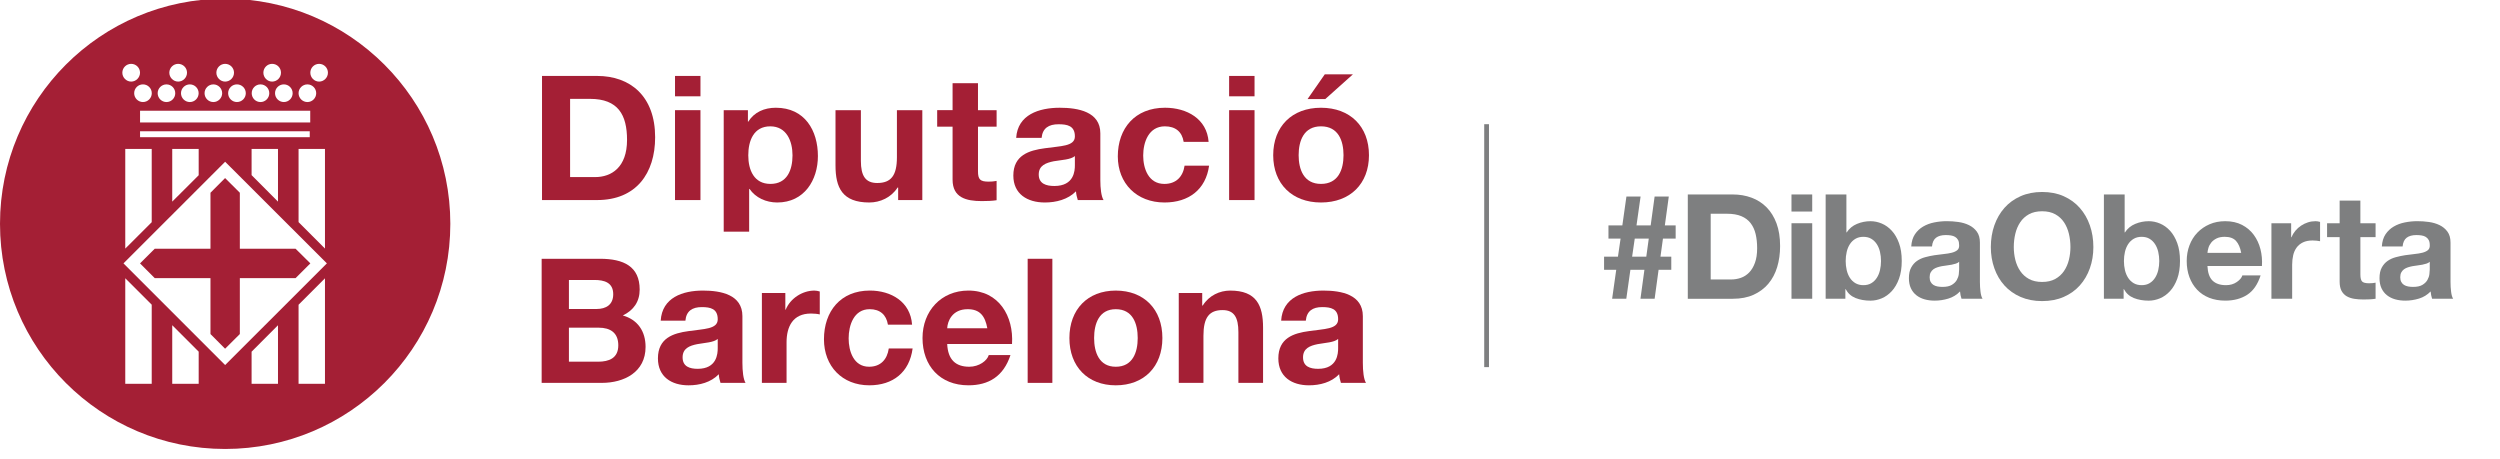 <?xml version="1.0" encoding="utf-8"?>
<!-- Generator: Adobe Illustrator 16.0.0, SVG Export Plug-In . SVG Version: 6.00 Build 0)  -->
<!DOCTYPE svg PUBLIC "-//W3C//DTD SVG 1.1//EN" "http://www.w3.org/Graphics/SVG/1.1/DTD/svg11.dtd">
<svg version="1.1" id="Layer_1" xmlns="http://www.w3.org/2000/svg" xmlns:xlink="http://www.w3.org/1999/xlink" x="0px" y="0px"
	 width="245px" height="45px" viewBox="0 0 245 45" enable-background="new 0 0 245 45" xml:space="preserve">
<g>
	<defs>
		<rect id="SVGID_1_" y="-0.131" width="240.407" height="44.131"/>
	</defs>
	<clipPath id="SVGID_2_">
		<use xlink:href="#SVGID_1_"  overflow="visible"/>
	</clipPath>
	<path clip-path="url(#SVGID_2_)" fill="#A41F35" d="M53.117,7.442h5.399c3.249,0,5.687,1.976,5.687,6.011
		c0,3.527-1.858,6.153-5.687,6.153h-5.399V7.442z M55.869,17.354h2.458c1.592,0,3.123-0.951,3.123-3.643
		c0-2.455-0.876-4.022-3.62-4.022h-1.961V17.354z"/>
	<path clip-path="url(#SVGID_2_)" fill="#A41F35" d="M68.646,9.438h-2.494V7.442h2.494V9.438z M66.151,10.797h2.494v8.81h-2.494
		V10.797z"/>
	<path clip-path="url(#SVGID_2_)" fill="#A41F35" d="M70.924,10.797h2.372v1.124h0.035c0.592-0.94,1.579-1.362,2.702-1.362
		c2.841,0,4.122,2.234,4.122,4.736c0,2.351-1.334,4.549-3.985,4.549c-1.087,0-2.121-0.46-2.716-1.331h-0.037v4.191h-2.493V10.797z
		 M77.666,15.222c0-1.392-0.582-2.841-2.179-2.841c-1.632,0-2.156,1.416-2.156,2.841c0,1.437,0.558,2.801,2.173,2.801
		C77.137,18.023,77.666,16.659,77.666,15.222"/>
	<path clip-path="url(#SVGID_2_)" fill="#A41F35" d="M90.387,19.607h-2.368v-1.23h-0.054c-0.631,0.987-1.718,1.467-2.773,1.467
		c-2.645,0-3.312-1.45-3.312-3.63v-5.416h2.487v4.973c0,1.449,0.441,2.163,1.599,2.163c1.356,0,1.932-0.728,1.932-2.52v-4.617h2.489
		V19.607z"/>
	<path clip-path="url(#SVGID_2_)" fill="#A41F35" d="M95.843,10.797h1.825v1.616h-1.825v4.361c0,0.818,0.211,1.027,1.053,1.027
		c0.26,0,0.509-0.019,0.771-0.072v1.893c-0.42,0.068-0.963,0.085-1.458,0.085c-1.526,0-2.856-0.344-2.856-2.096v-5.199h-1.509
		v-1.616h1.509V8.154h2.489V10.797z"/>
	<path clip-path="url(#SVGID_2_)" fill="#A41F35" d="M99.586,13.507c0.144-2.264,2.232-2.948,4.268-2.948
		c1.806,0,3.979,0.39,3.979,2.505v4.583c0,0.797,0.087,1.6,0.315,1.96h-2.524c-0.087-0.277-0.159-0.565-0.178-0.857
		c-0.789,0.801-1.946,1.094-3.051,1.094c-1.722,0-3.088-0.835-3.088-2.639c0-1.995,1.543-2.472,3.088-2.677
		c1.526-0.226,2.944-0.17,2.944-1.157c0-1.042-0.731-1.194-1.604-1.194c-0.953,0-1.565,0.376-1.657,1.331H99.586z M105.339,15.295
		c-0.416,0.354-1.292,0.374-2.066,0.507c-0.771,0.158-1.477,0.411-1.477,1.298c0,0.904,0.722,1.127,1.532,1.127
		c1.944,0,2.01-1.503,2.01-2.03V15.295z"/>
	<path clip-path="url(#SVGID_2_)" fill="#A41F35" d="M115.999,13.901c-0.157-0.991-0.806-1.52-1.841-1.52
		c-1.597,0-2.125,1.567-2.125,2.863c0,1.26,0.508,2.78,2.074,2.78c1.159,0,1.825-0.716,1.982-1.791h2.402
		c-0.318,2.332-1.982,3.611-4.367,3.611c-2.741,0-4.579-1.878-4.579-4.52c0-2.741,1.68-4.766,4.627-4.766
		c2.143,0,4.108,1.092,4.271,3.342H115.999z"/>
	<path clip-path="url(#SVGID_2_)" fill="#A41F35" d="M122.945,9.438h-2.491V7.442h2.491V9.438z M120.454,10.797h2.491v8.81h-2.491
		V10.797z"/>
	<path clip-path="url(#SVGID_2_)" fill="#A41F35" d="M129.457,10.559c2.861,0,4.702,1.838,4.702,4.651
		c0,2.794-1.841,4.634-4.702,4.634c-2.843,0-4.683-1.839-4.683-4.634C124.774,12.396,126.614,10.559,129.457,10.559 M129.457,18.023
		c1.704,0,2.208-1.419,2.208-2.813c0-1.414-0.504-2.829-2.208-2.829c-1.684,0-2.19,1.416-2.19,2.829
		C127.267,16.604,127.773,18.023,129.457,18.023 M129.88,9.706h-1.737l1.684-2.419h2.756L129.88,9.706z"/>
	<path clip-path="url(#SVGID_2_)" fill="#A41F35" d="M53.082,25.36h5.723c2.314,0,3.883,0.75,3.883,3.016
		c0,1.193-0.597,2.031-1.651,2.539c1.481,0.426,2.229,1.568,2.229,3.082c0,2.472-2.098,3.525-4.293,3.525h-5.891V25.36z
		 M55.754,30.281h2.709c0.936,0,1.633-0.422,1.633-1.447c0-1.151-0.883-1.397-1.84-1.397h-2.502V30.281z M55.754,35.446h2.86
		c1.062,0,1.979-0.341,1.979-1.604c0-1.239-0.785-1.73-1.925-1.73h-2.914V35.446z"/>
	<path clip-path="url(#SVGID_2_)" fill="#A41F35" d="M64.749,31.426c0.136-2.268,2.161-2.949,4.14-2.949
		c1.756,0,3.867,0.392,3.867,2.506v4.579c0,0.806,0.087,1.607,0.307,1.962H70.61c-0.089-0.27-0.155-0.56-0.168-0.85
		c-0.77,0.802-1.892,1.087-2.964,1.087c-1.671,0-3.001-0.831-3.001-2.639c0-1.995,1.503-2.469,3.001-2.673
		c1.477-0.223,2.86-0.17,2.86-1.159c0-1.039-0.714-1.194-1.566-1.194c-0.925,0-1.52,0.38-1.602,1.33H64.749z M70.338,33.215
		c-0.409,0.354-1.26,0.372-2.013,0.512c-0.75,0.15-1.43,0.411-1.43,1.293c0,0.904,0.697,1.124,1.481,1.124
		c1.889,0,1.961-1.495,1.961-2.027V33.215z"/>
	<path clip-path="url(#SVGID_2_)" fill="#A41F35" d="M74.665,28.717h2.298v1.633h0.036c0.441-1.102,1.633-1.873,2.812-1.873
		c0.166,0,0.373,0.038,0.526,0.09v2.246c-0.22-0.056-0.578-0.086-0.865-0.086c-1.775,0-2.389,1.281-2.389,2.826v3.97h-2.418V28.717z
		"/>
	<path clip-path="url(#SVGID_2_)" fill="#A41F35" d="M87.017,31.816c-0.16-0.982-0.786-1.516-1.79-1.516
		c-1.55,0-2.06,1.569-2.06,2.862c0,1.26,0.489,2.778,2.004,2.778c1.13,0,1.775-0.715,1.929-1.789h2.336
		c-0.309,2.334-1.923,3.609-4.244,3.609c-2.658,0-4.444-1.872-4.444-4.511c0-2.744,1.633-4.774,4.494-4.774
		c2.082,0,3.986,1.093,4.141,3.34H87.017z"/>
	<path clip-path="url(#SVGID_2_)" fill="#A41F35" d="M92.825,33.711c0.069,1.528,0.821,2.23,2.162,2.23
		c0.972,0,1.757-0.599,1.91-1.142h2.129c-0.682,2.079-2.129,2.961-4.121,2.961c-2.78,0-4.498-1.905-4.498-4.634
		c0-2.639,1.82-4.65,4.498-4.65c2.997,0,4.446,2.527,4.273,5.234H92.825z M96.758,32.172c-0.222-1.226-0.746-1.871-1.927-1.871
		c-1.532,0-1.974,1.193-2.006,1.871H96.758z"/>
	<rect x="100.711" y="25.36" clip-path="url(#SVGID_2_)" fill="#A41F35" width="2.42" height="12.162"/>
	<path clip-path="url(#SVGID_2_)" fill="#A41F35" d="M109.347,28.477c2.779,0,4.567,1.846,4.567,4.65
		c0,2.797-1.789,4.634-4.567,4.634c-2.757,0-4.545-1.837-4.545-4.634C104.802,30.322,106.59,28.477,109.347,28.477 M109.347,35.941
		c1.658,0,2.149-1.416,2.149-2.814c0-1.415-0.492-2.826-2.149-2.826c-1.633,0-2.124,1.411-2.124,2.826
		C107.223,34.525,107.714,35.941,109.347,35.941"/>
	<path clip-path="url(#SVGID_2_)" fill="#A41F35" d="M115.518,28.717h2.299v1.227h0.052c0.611-0.989,1.668-1.467,2.688-1.467
		c2.574,0,3.223,1.447,3.223,3.636v5.41h-2.417v-4.969c0-1.455-0.424-2.165-1.552-2.165c-1.311,0-1.874,0.729-1.874,2.519v4.615
		h-2.419V28.717z"/>
	<path clip-path="url(#SVGID_2_)" fill="#A41F35" d="M125.553,31.426c0.137-2.268,2.161-2.949,4.138-2.949
		c1.756,0,3.868,0.392,3.868,2.506v4.579c0,0.806,0.083,1.607,0.309,1.962h-2.458c-0.084-0.27-0.152-0.56-0.171-0.85
		c-0.767,0.802-1.89,1.087-2.961,1.087c-1.669,0-3-0.831-3-2.639c0-1.995,1.499-2.469,3-2.673c1.483-0.223,2.86-0.17,2.86-1.159
		c0-1.039-0.717-1.194-1.565-1.194c-0.921,0-1.517,0.38-1.603,1.33H125.553z M131.138,33.215c-0.406,0.354-1.263,0.372-2.011,0.512
		c-0.746,0.15-1.43,0.411-1.43,1.293c0,0.904,0.698,1.124,1.481,1.124c1.891,0,1.959-1.495,1.959-2.027V33.215z"/>
	<path clip-path="url(#SVGID_2_)" fill="#A41F35" d="M22.059,17.45l-1.433,1.439v5.49h-5.465l-1.439,1.433l1.439,1.443h5.465v5.482
		l1.433,1.438l1.445-1.438v-5.482h5.465l1.445-1.443l-1.445-1.433h-5.465v-5.49L22.059,17.45z M22.063-0.131
		C9.871-0.131,0,9.747,0,21.933c0,12.189,9.871,22.066,22.063,22.066c12.188,0,22.069-9.877,22.069-22.066
		C44.133,9.747,34.251-0.131,22.063-0.131 M30.127,8.27c0.476,0,0.861,0.388,0.861,0.865c0,0.475-0.386,0.866-0.861,0.866
		c-0.479,0-0.868-0.391-0.868-0.866C29.259,8.657,29.647,8.27,30.127,8.27 M13.725,12.865h16.63v0.582h-16.63V12.865z
		 M27.243,14.594v5.165l-2.587-2.597v-2.568H27.243z M19.471,14.594v2.579l-2.592,2.586v-5.165H19.471z M14.868,14.594v7.181
		l-2.592,2.588v-9.769H14.868z M13.725,10.854h16.678v1.149H13.725V10.854z M29.259,14.594h2.588v9.765l-2.588-2.592V14.594z
		 M28.68,9.135C28.68,9.61,28.293,10,27.816,10c-0.474,0-0.863-0.391-0.863-0.866c0-0.478,0.39-0.865,0.863-0.865
		C28.293,8.27,28.68,8.657,28.68,9.135 M26.668,6.257c0.487,0,0.869,0.388,0.869,0.867c0,0.472-0.381,0.872-0.869,0.872
		c-0.47,0-0.857-0.4-0.857-0.872C25.811,6.645,26.198,6.257,26.668,6.257 M25.529,8.27c0.475,0,0.861,0.388,0.861,0.865
		c0,0.475-0.386,0.866-0.861,0.866c-0.482,0-0.861-0.391-0.861-0.866C24.668,8.657,25.047,8.27,25.529,8.27 M24.088,9.135
		C24.088,9.61,23.7,10,23.22,10c-0.477,0-0.863-0.391-0.863-0.866c0-0.478,0.386-0.865,0.863-0.865
		C23.7,8.27,24.088,8.657,24.088,9.135 M22.063,6.257c0.484,0,0.87,0.388,0.87,0.867c0,0.472-0.386,0.872-0.87,0.872
		c-0.469,0-0.859-0.4-0.859-0.872C21.204,6.645,21.595,6.257,22.063,6.257 M20.912,8.27c0.469,0,0.861,0.388,0.861,0.865
		c0,0.475-0.393,0.866-0.861,0.866c-0.478,0-0.865-0.391-0.865-0.866C20.047,8.657,20.435,8.27,20.912,8.27 M19.467,9.135
		c0,0.475-0.384,0.866-0.863,0.866c-0.475,0-0.867-0.391-0.867-0.866c0-0.478,0.392-0.865,0.867-0.865
		C19.083,8.27,19.467,8.657,19.467,9.135 M17.459,6.257c0.482,0,0.869,0.388,0.869,0.867c0,0.472-0.387,0.872-0.869,0.872
		c-0.472,0-0.866-0.4-0.866-0.872C16.594,6.645,16.988,6.257,17.459,6.257 M16.314,8.27c0.478,0,0.861,0.388,0.861,0.865
		c0,0.475-0.384,0.866-0.861,0.866c-0.475,0-0.863-0.391-0.863-0.866C15.451,8.657,15.839,8.27,16.314,8.27 M14.875,9.135
		C14.875,9.61,14.488,10,14.01,10c-0.479,0-0.861-0.391-0.861-0.866c0-0.478,0.382-0.865,0.861-0.865
		C14.488,8.27,14.875,8.657,14.875,9.135 M12.855,6.257c0.477,0,0.867,0.388,0.867,0.867c0,0.472-0.39,0.872-0.867,0.872
		c-0.476,0-0.866-0.4-0.866-0.872C11.99,6.645,12.38,6.257,12.855,6.257 M14.868,37.614h-2.592V27.268l2.592,2.59V37.614z
		 M19.471,37.614h-2.592V31.87l2.592,2.592V37.614z M27.243,37.614h-2.587v-3.148l2.587-2.592V37.614z M31.847,37.614h-2.588v-7.749
		l2.588-2.591V37.614z M22.063,35.774l-9.961-9.963l9.961-9.96l9.971,9.96L22.063,35.774z M31.275,7.997
		c-0.479,0-0.863-0.4-0.863-0.872c0-0.479,0.383-0.867,0.863-0.867c0.474,0,0.863,0.388,0.863,0.867
		C32.139,7.596,31.749,7.997,31.275,7.997"/>
	<rect x="145.453" y="12.171" clip-path="url(#SVGID_2_)" fill="#7E7F80" width="0.467" height="23.807"/>
	<path clip-path="url(#SVGID_2_)" fill="#7E7F80" d="M157.199,26.443v-1.288h1.36l0.258-1.774h-1.188v-1.29h1.36l0.4-2.833h1.389
		l-0.401,2.833h1.389l0.387-2.833h1.389l-0.387,2.833h1.06v1.29h-1.245l-0.244,1.774h1.06v1.288h-1.245l-0.387,2.834h-1.389
		l0.387-2.834h-1.374l-0.401,2.834h-1.388l0.401-2.834H157.199z M159.948,25.155h1.388l0.244-1.774h-1.374L159.948,25.155z"/>
	<path clip-path="url(#SVGID_2_)" fill="#7E7F80" d="M169.811,19.057c0.658,0,1.271,0.104,1.839,0.315
		c0.568,0.209,1.06,0.525,1.475,0.945s0.74,0.944,0.974,1.574s0.351,1.37,0.351,2.219c0,0.744-0.096,1.432-0.286,2.062
		c-0.191,0.631-0.479,1.174-0.866,1.633c-0.386,0.457-0.868,0.817-1.445,1.08s-1.258,0.394-2.04,0.394h-4.409v-10.22H169.811z
		 M169.653,27.388c0.324,0,0.64-0.052,0.944-0.157c0.306-0.104,0.577-0.279,0.816-0.522c0.238-0.243,0.43-0.561,0.571-0.952
		c0.144-0.392,0.216-0.868,0.216-1.432c0-0.515-0.05-0.979-0.15-1.396c-0.101-0.415-0.265-0.771-0.494-1.065
		c-0.229-0.296-0.532-0.523-0.909-0.681c-0.377-0.157-0.842-0.235-1.396-0.235h-1.603v6.441H169.653z"/>
	<path clip-path="url(#SVGID_2_)" fill="#7E7F80" d="M175.565,19.057h2.032v1.674h-2.032V19.057z M177.598,29.277h-2.032v-7.4h2.032
		V29.277z"/>
	<path clip-path="url(#SVGID_2_)" fill="#7E7F80" d="M180.947,19.057v3.721h0.028c0.248-0.382,0.585-0.66,1.009-0.837
		c0.424-0.176,0.866-0.264,1.324-0.264c0.372,0,0.739,0.076,1.103,0.229c0.362,0.153,0.689,0.386,0.98,0.702
		c0.291,0.314,0.527,0.718,0.708,1.21c0.182,0.49,0.272,1.075,0.272,1.753s-0.091,1.262-0.272,1.754
		c-0.181,0.491-0.417,0.894-0.708,1.208c-0.291,0.315-0.618,0.55-0.98,0.702c-0.363,0.152-0.73,0.229-1.103,0.229
		c-0.544,0-1.03-0.086-1.46-0.257c-0.43-0.172-0.754-0.463-0.973-0.873h-0.029v0.944h-1.932v-10.22H180.947z M184.239,24.683
		c-0.066-0.287-0.172-0.539-0.314-0.759c-0.144-0.219-0.322-0.395-0.538-0.522c-0.214-0.129-0.474-0.193-0.779-0.193
		c-0.296,0-0.554,0.064-0.773,0.193c-0.22,0.128-0.4,0.304-0.544,0.522c-0.143,0.22-0.248,0.472-0.314,0.759
		c-0.067,0.286-0.1,0.587-0.1,0.901c0,0.306,0.032,0.601,0.1,0.889c0.066,0.285,0.172,0.538,0.314,0.758
		c0.144,0.22,0.324,0.394,0.544,0.522s0.478,0.193,0.773,0.193c0.306,0,0.565-0.064,0.779-0.193
		c0.216-0.129,0.395-0.303,0.538-0.522c0.143-0.22,0.248-0.473,0.314-0.758c0.066-0.288,0.1-0.583,0.1-0.889
		C184.339,25.27,184.306,24.969,184.239,24.683"/>
	<path clip-path="url(#SVGID_2_)" fill="#7E7F80" d="M187.302,24.152c0.029-0.477,0.148-0.872,0.358-1.188s0.478-0.568,0.802-0.759
		s0.689-0.327,1.095-0.408s0.813-0.122,1.225-0.122c0.371,0,0.749,0.025,1.13,0.079c0.382,0.053,0.73,0.155,1.045,0.308
		c0.315,0.152,0.572,0.364,0.772,0.637c0.201,0.271,0.302,0.632,0.302,1.08v3.851c0,0.335,0.019,0.654,0.058,0.959
		c0.037,0.306,0.104,0.535,0.2,0.688h-2.062c-0.039-0.114-0.069-0.231-0.094-0.351c-0.023-0.12-0.04-0.24-0.05-0.365
		c-0.324,0.334-0.706,0.568-1.146,0.701c-0.438,0.134-0.887,0.201-1.346,0.201c-0.353,0-0.682-0.044-0.986-0.129
		c-0.306-0.087-0.573-0.22-0.802-0.401c-0.229-0.181-0.408-0.41-0.537-0.687c-0.13-0.276-0.193-0.605-0.193-0.988
		c0-0.42,0.073-0.766,0.222-1.037c0.148-0.272,0.338-0.489,0.572-0.651s0.502-0.285,0.802-0.365
		c0.301-0.081,0.604-0.146,0.909-0.193s0.605-0.086,0.901-0.114c0.297-0.029,0.56-0.071,0.788-0.129
		c0.229-0.057,0.41-0.141,0.543-0.25c0.134-0.11,0.196-0.27,0.187-0.479c0-0.22-0.035-0.395-0.106-0.523
		c-0.072-0.128-0.168-0.229-0.287-0.301s-0.258-0.119-0.415-0.143c-0.158-0.024-0.327-0.036-0.508-0.036
		c-0.401,0-0.716,0.087-0.945,0.258c-0.229,0.172-0.363,0.458-0.4,0.858H187.302z M191.997,25.655
		c-0.086,0.077-0.193,0.137-0.321,0.18c-0.13,0.042-0.268,0.078-0.415,0.106c-0.148,0.029-0.304,0.054-0.466,0.072
		c-0.162,0.02-0.324,0.043-0.486,0.071c-0.153,0.029-0.304,0.066-0.451,0.115c-0.148,0.047-0.277,0.111-0.387,0.192
		c-0.109,0.082-0.198,0.185-0.265,0.309c-0.067,0.123-0.101,0.281-0.101,0.472c0,0.182,0.033,0.334,0.101,0.458
		c0.066,0.125,0.157,0.222,0.271,0.294c0.114,0.071,0.249,0.122,0.401,0.15c0.152,0.027,0.31,0.043,0.473,0.043
		c0.4,0,0.711-0.066,0.93-0.2c0.22-0.134,0.382-0.294,0.486-0.479c0.105-0.187,0.17-0.375,0.194-0.566
		c0.022-0.189,0.035-0.343,0.035-0.458V25.655z"/>
	<path clip-path="url(#SVGID_2_)" fill="#7E7F80" d="M195.447,22.085c0.229-0.654,0.558-1.224,0.987-1.711
		c0.43-0.486,0.957-0.868,1.582-1.145c0.624-0.277,1.329-0.415,2.11-0.415c0.793,0,1.499,0.138,2.119,0.415
		c0.62,0.277,1.146,0.659,1.575,1.145c0.429,0.487,0.758,1.057,0.986,1.711c0.229,0.653,0.344,1.362,0.344,2.125
		c0,0.744-0.114,1.438-0.344,2.082c-0.229,0.646-0.558,1.206-0.986,1.683c-0.43,0.478-0.955,0.852-1.575,1.124
		c-0.62,0.271-1.326,0.408-2.119,0.408c-0.781,0-1.486-0.137-2.11-0.408c-0.625-0.272-1.152-0.646-1.582-1.124
		c-0.43-0.477-0.759-1.037-0.987-1.683c-0.229-0.644-0.345-1.338-0.345-2.082C195.103,23.447,195.218,22.738,195.447,22.085
		 M197.501,25.463c0.101,0.405,0.26,0.771,0.479,1.094c0.219,0.325,0.506,0.586,0.858,0.781c0.354,0.195,0.783,0.293,1.288,0.293
		c0.507,0,0.936-0.098,1.289-0.293c0.353-0.195,0.64-0.456,0.859-0.781c0.219-0.323,0.379-0.688,0.479-1.094
		c0.1-0.406,0.15-0.824,0.15-1.253c0-0.448-0.051-0.883-0.15-1.302c-0.101-0.42-0.261-0.796-0.479-1.124
		c-0.22-0.33-0.507-0.592-0.859-0.788c-0.354-0.195-0.782-0.293-1.289-0.293c-0.505,0-0.935,0.099-1.288,0.293
		c-0.353,0.196-0.64,0.458-0.858,0.788c-0.22,0.328-0.379,0.704-0.479,1.124c-0.101,0.419-0.15,0.854-0.15,1.302
		C197.351,24.639,197.4,25.057,197.501,25.463"/>
	<path clip-path="url(#SVGID_2_)" fill="#7E7F80" d="M208.216,19.057v3.721h0.027c0.249-0.382,0.585-0.66,1.01-0.837
		c0.425-0.176,0.865-0.264,1.324-0.264c0.372,0,0.739,0.076,1.102,0.229c0.362,0.153,0.69,0.386,0.98,0.702
		c0.291,0.314,0.527,0.718,0.709,1.21c0.182,0.49,0.271,1.075,0.271,1.753s-0.09,1.262-0.271,1.754
		c-0.182,0.491-0.418,0.894-0.709,1.208c-0.29,0.315-0.618,0.55-0.98,0.702s-0.729,0.229-1.102,0.229
		c-0.544,0-1.03-0.086-1.46-0.257c-0.43-0.172-0.755-0.463-0.974-0.873h-0.028v0.944h-1.933v-10.22H208.216z M211.508,24.683
		c-0.067-0.287-0.173-0.539-0.315-0.759c-0.143-0.219-0.322-0.395-0.537-0.522c-0.214-0.129-0.474-0.193-0.779-0.193
		c-0.297,0-0.554,0.064-0.773,0.193c-0.22,0.128-0.4,0.304-0.544,0.522c-0.143,0.22-0.249,0.472-0.315,0.759
		c-0.066,0.286-0.1,0.587-0.1,0.901c0,0.306,0.033,0.601,0.1,0.889c0.066,0.285,0.173,0.538,0.315,0.758
		c0.144,0.22,0.324,0.394,0.544,0.522s0.477,0.193,0.773,0.193c0.306,0,0.565-0.064,0.779-0.193
		c0.215-0.129,0.395-0.303,0.537-0.522s0.248-0.473,0.315-0.758c0.066-0.288,0.1-0.583,0.1-0.889
		C211.607,25.27,211.574,24.969,211.508,24.683"/>
	<path clip-path="url(#SVGID_2_)" fill="#7E7F80" d="M216.832,27.502c0.305,0.296,0.744,0.444,1.316,0.444
		c0.411,0,0.764-0.103,1.06-0.309c0.296-0.204,0.478-0.421,0.544-0.65h1.789c-0.286,0.887-0.725,1.521-1.317,1.903
		c-0.591,0.382-1.307,0.572-2.146,0.572c-0.583,0-1.107-0.093-1.576-0.278c-0.467-0.187-0.863-0.451-1.188-0.795
		s-0.575-0.754-0.751-1.23c-0.177-0.478-0.265-1.003-0.265-1.575c0-0.554,0.089-1.068,0.271-1.545
		c0.181-0.478,0.438-0.891,0.773-1.239c0.334-0.348,0.731-0.622,1.195-0.823c0.463-0.201,0.975-0.3,1.539-0.3
		c0.629,0,1.178,0.122,1.646,0.364c0.467,0.244,0.851,0.57,1.152,0.98c0.301,0.411,0.517,0.879,0.651,1.403
		c0.133,0.525,0.181,1.073,0.144,1.646h-5.34C216.36,26.729,216.526,27.206,216.832,27.502 M219.129,23.609
		c-0.243-0.268-0.613-0.401-1.108-0.401c-0.324,0-0.594,0.056-0.809,0.165s-0.387,0.245-0.516,0.407s-0.22,0.334-0.271,0.516
		c-0.053,0.182-0.084,0.343-0.094,0.487h3.307C219.542,24.268,219.372,23.877,219.129,23.609"/>
	<path clip-path="url(#SVGID_2_)" fill="#7E7F80" d="M224.533,21.877v1.374h0.028c0.096-0.229,0.225-0.441,0.387-0.637
		s0.348-0.362,0.558-0.5c0.21-0.139,0.435-0.247,0.673-0.323c0.239-0.076,0.487-0.114,0.745-0.114c0.133,0,0.28,0.023,0.443,0.071
		v1.89c-0.096-0.02-0.21-0.035-0.344-0.05c-0.133-0.015-0.263-0.021-0.387-0.021c-0.371,0-0.687,0.062-0.944,0.186
		c-0.258,0.125-0.466,0.294-0.623,0.509c-0.157,0.214-0.27,0.465-0.336,0.751s-0.101,0.597-0.101,0.931v3.335h-2.032v-7.4H224.533z"
		/>
	<path clip-path="url(#SVGID_2_)" fill="#7E7F80" d="M232.807,21.877v1.36h-1.489v3.664c0,0.343,0.058,0.572,0.172,0.687
		s0.344,0.173,0.688,0.173c0.114,0,0.224-0.006,0.329-0.015c0.104-0.01,0.205-0.024,0.301-0.044v1.575
		c-0.172,0.028-0.362,0.048-0.573,0.058c-0.21,0.009-0.415,0.015-0.615,0.015c-0.314,0-0.613-0.021-0.895-0.065
		c-0.281-0.043-0.529-0.127-0.744-0.25c-0.215-0.124-0.385-0.301-0.509-0.529c-0.123-0.229-0.186-0.53-0.186-0.902v-4.365h-1.231
		v-1.36h1.231v-2.219h2.032v2.219H232.807z"/>
	<path clip-path="url(#SVGID_2_)" fill="#7E7F80" d="M233.421,24.152c0.029-0.477,0.148-0.872,0.358-1.188s0.478-0.568,0.802-0.759
		s0.689-0.327,1.096-0.408c0.404-0.081,0.813-0.122,1.224-0.122c0.372,0,0.749,0.025,1.131,0.079
		c0.381,0.053,0.73,0.155,1.045,0.308c0.314,0.152,0.572,0.364,0.772,0.637c0.201,0.271,0.302,0.632,0.302,1.08v3.851
		c0,0.335,0.018,0.654,0.057,0.959c0.037,0.306,0.104,0.535,0.2,0.688h-2.062c-0.038-0.114-0.069-0.231-0.093-0.351
		c-0.024-0.12-0.041-0.24-0.051-0.365c-0.324,0.334-0.705,0.568-1.145,0.701c-0.439,0.134-0.888,0.201-1.346,0.201
		c-0.353,0-0.682-0.044-0.987-0.129c-0.306-0.087-0.573-0.22-0.802-0.401c-0.229-0.181-0.408-0.41-0.537-0.687
		s-0.193-0.605-0.193-0.988c0-0.42,0.074-0.766,0.222-1.037c0.148-0.272,0.339-0.489,0.573-0.651
		c0.233-0.162,0.501-0.285,0.802-0.365c0.301-0.081,0.603-0.146,0.908-0.193s0.605-0.086,0.902-0.114
		c0.296-0.029,0.558-0.071,0.787-0.129c0.229-0.057,0.41-0.141,0.544-0.25c0.133-0.11,0.196-0.27,0.187-0.479
		c0-0.22-0.036-0.395-0.107-0.523c-0.072-0.128-0.168-0.229-0.287-0.301s-0.257-0.119-0.414-0.143
		c-0.159-0.024-0.328-0.036-0.508-0.036c-0.401,0-0.717,0.087-0.945,0.258c-0.229,0.172-0.363,0.458-0.401,0.858H233.421z
		 M238.117,25.655c-0.086,0.077-0.193,0.137-0.322,0.18c-0.129,0.042-0.268,0.078-0.416,0.106c-0.147,0.029-0.303,0.054-0.465,0.072
		c-0.162,0.02-0.324,0.043-0.486,0.071c-0.152,0.029-0.303,0.066-0.451,0.115c-0.148,0.047-0.276,0.111-0.387,0.192
		c-0.109,0.082-0.198,0.185-0.265,0.309c-0.066,0.123-0.101,0.281-0.101,0.472c0,0.182,0.034,0.334,0.101,0.458
		c0.066,0.125,0.158,0.222,0.271,0.294c0.115,0.071,0.249,0.122,0.401,0.15c0.152,0.027,0.311,0.043,0.472,0.043
		c0.401,0,0.712-0.066,0.931-0.2c0.22-0.134,0.382-0.294,0.487-0.479c0.104-0.187,0.169-0.375,0.193-0.566
		c0.023-0.189,0.036-0.343,0.036-0.458V25.655z"/>
</g>
</svg>
